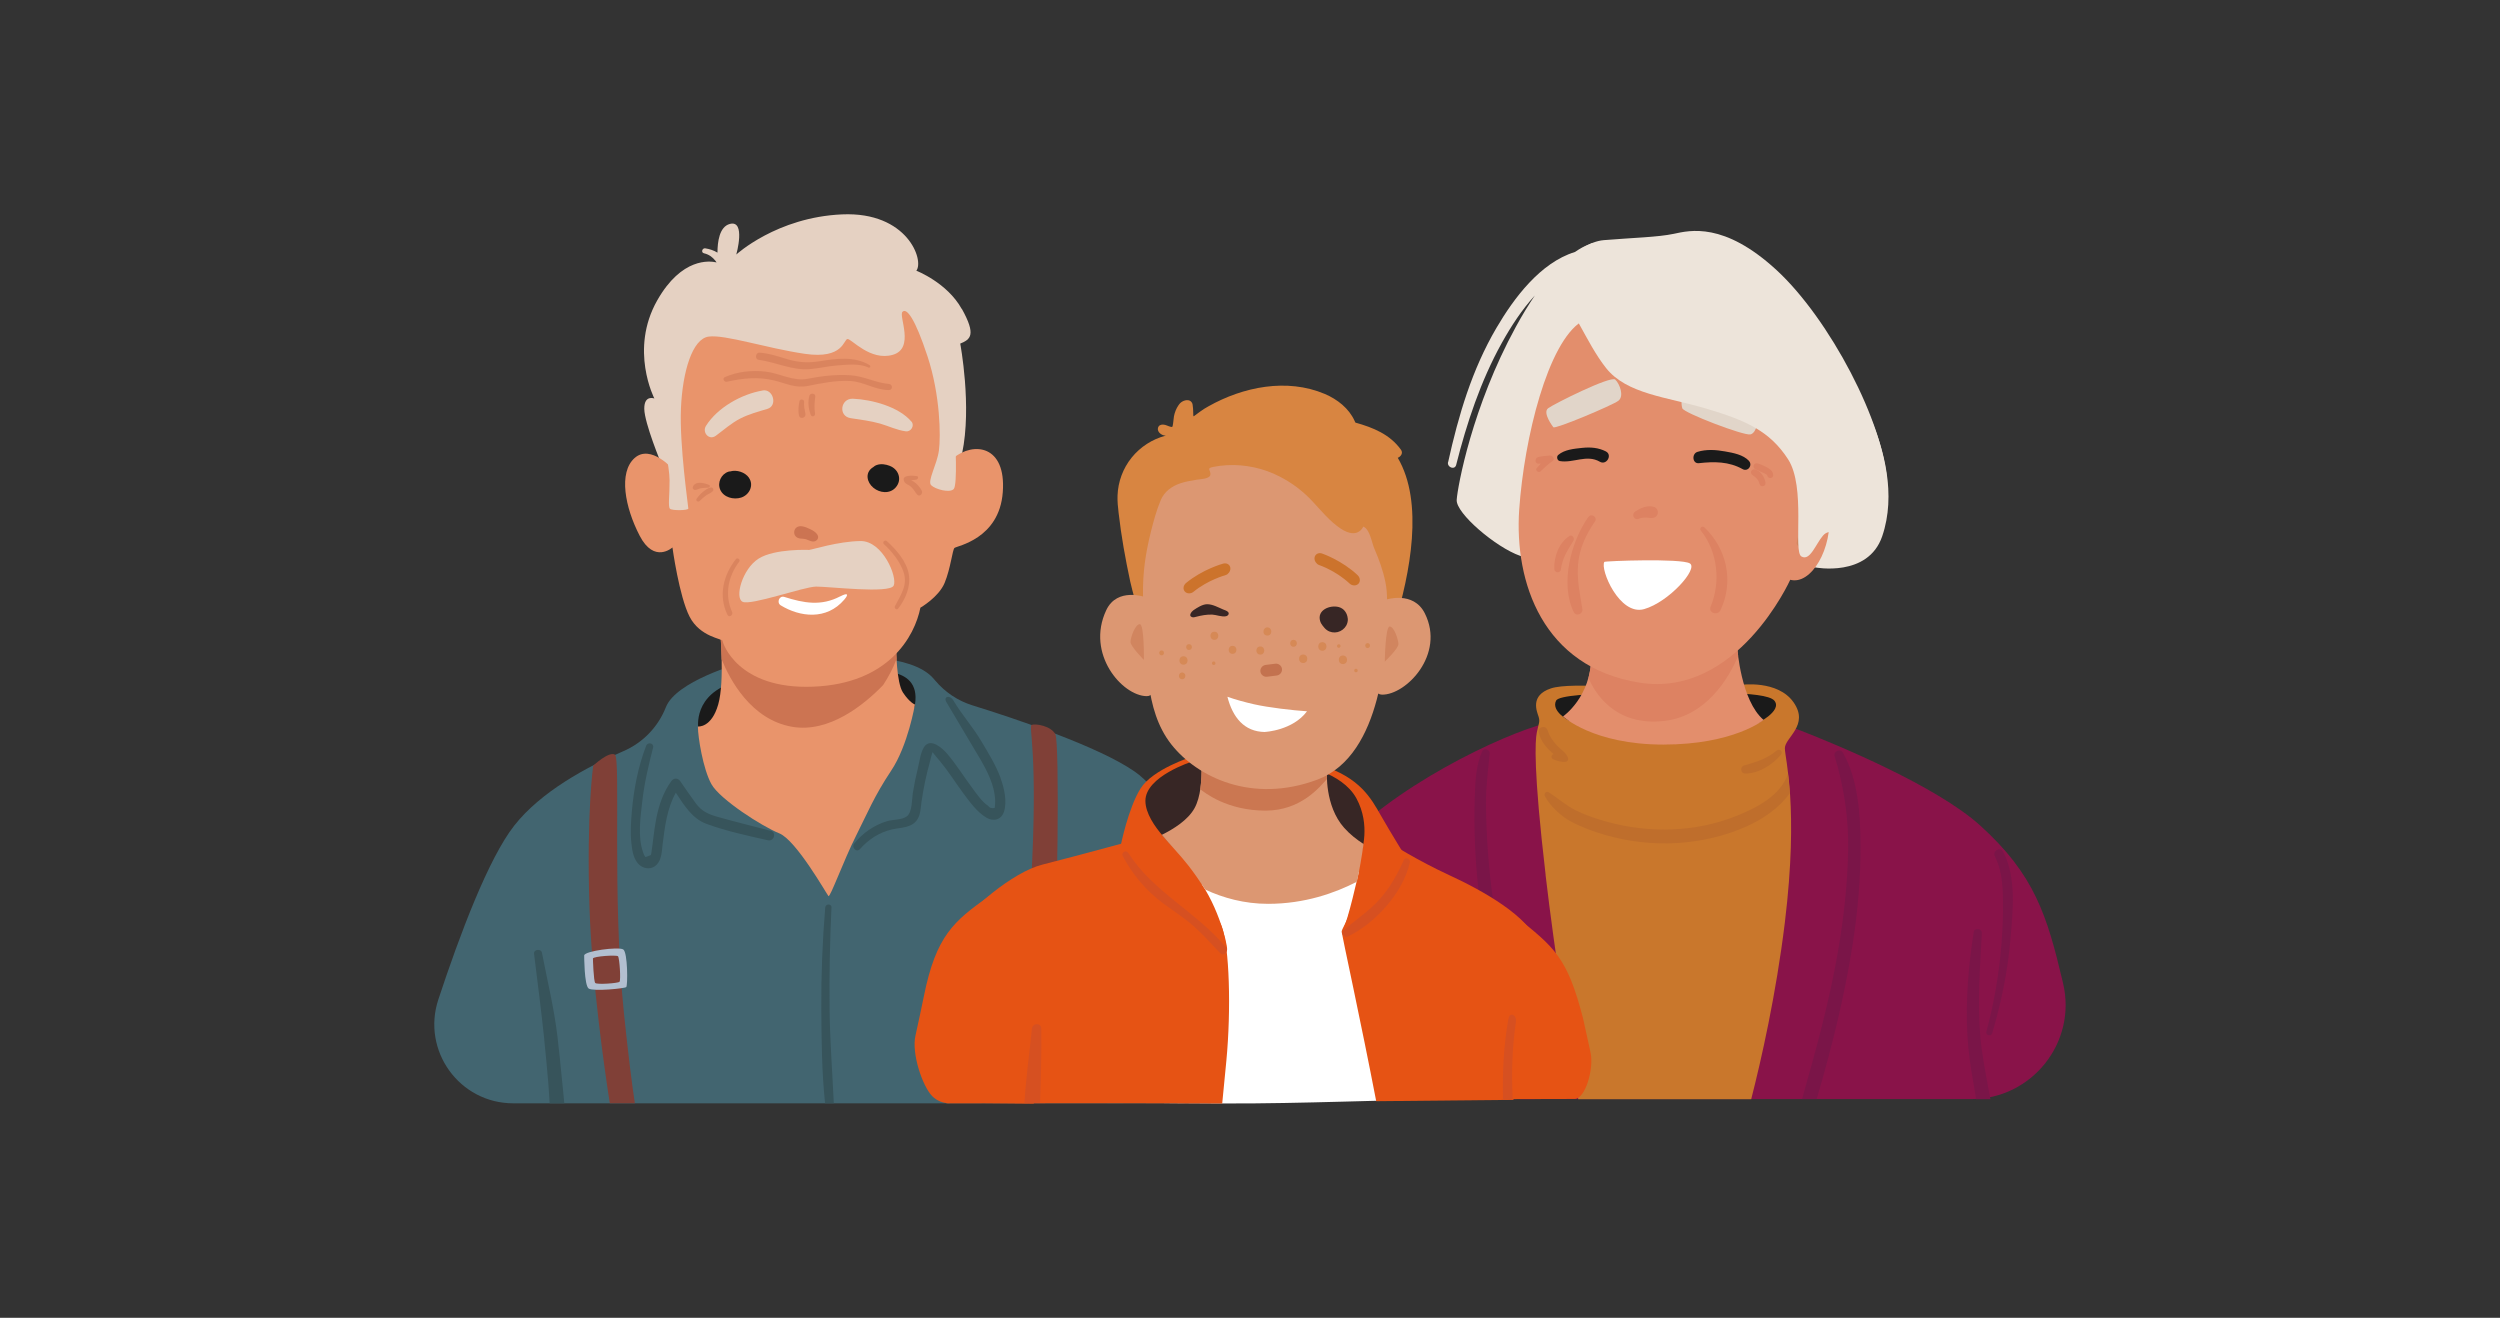 <?xml version="1.0" encoding="UTF-8"?>
<svg id="uuid-73241d8f-293b-4d00-97e0-5e120bca8a8e" data-name="Grosseltern" xmlns="http://www.w3.org/2000/svg" viewBox="0 0 332 175">
  <rect x="0" y="0" width="332" height="175" fill="#333333" stroke="none"/>
  <g>
    <g>
      <g>
        <path d="M165.84,130.98c-2.59-7.18-8.58-23.94-15.16-28.52-4.8-3.34-15.9-7.04-21.57-8.8-1.92-.6-3.62-1.75-4.92-3.29-.08-.1-.16-.19-.25-.29-2.99-3.39-11.77-2.79-11.77-2.79,0,0-12.04.38-13.16.61-1.13.23-9.22,2.61-10.57,5.99,0,.02-.01.03-.02.05-1.04,2.62-3.07,4.72-5.67,5.83-4.86,2.08-10.92,5.37-14.46,9.87-3.42,4.36-7.22,14.43-10.08,23.1-2.24,6.79,2.81,13.78,9.95,13.78h88.35c7.26,0,12.32-7.2,9.86-14.03-.18-.51-.36-1.01-.54-1.5Z" style="fill: #426570; stroke-width: 0px;"/>
        <path d="M72.27,138.04c.2,1.87.37,3.74.53,5.62.08.95.13,1.9.19,2.85h1.95c-.09-1.08-.22-2.17-.32-3.24-.18-1.87-.37-3.75-.59-5.62-.44-3.73-1.35-7.45-2.06-11.13-.11-.58-1.12-.46-1.05.14.47,3.79.96,7.58,1.36,11.38Z" style="fill: #37545b; stroke-width: 0px;"/>
        <path d="M149.15,146.51c.07-.39.12-.77.18-1.13.17-1.05.3-2.11.39-3.17.18-2.18.22-4.37.25-6.56.06-4.65.09-9.29.02-13.93-.01-.71-1.05-.7-1.09,0-.24,4.51-.78,9.02-.89,13.53-.05,2.07-.07,4.15-.22,6.22-.08,1.11-.19,2.21-.36,3.31-.09.56-.26,1.15-.39,1.74h2.11Z" style="fill: #37545b; stroke-width: 0px;"/>
        <path d="M109.57,146.51h1.16c-.19-4.17-.52-8.32-.56-12.5-.05-4.49.04-9,.25-13.49.03-.54-.79-.53-.83,0-.37,4.49-.55,8.98-.52,13.49.03,4.14.06,8.37.5,12.5Z" style="fill: #37545b; stroke-width: 0px;"/>
        <g>
          <path d="M136.92,117.42c-.75,13.32-1.72,24.39-2.16,29.09h4.04c.24-2.58.56-6.48.91-12.14.8-12.77,1-35.7.45-36.84-.55-1.13-2.64-1.46-3.14-1.27-.5.19.9,3.4-.1,21.15Z" style="fill: #804037; stroke-width: 0px;"/>
          <path d="M80.97,146.51h3.34c-.37-2.42-.85-6.16-1.45-11.94-1.6-15.56-.4-33.91-1.21-34.36-.81-.46-2.87,1.47-2.87,1.47,0,0-.9,6.17-.5,18.73.32,9.96,2.01,21.67,2.7,26.1Z" style="fill: #804037; stroke-width: 0px;"/>
          <g>
            <path d="M77.58,126.89s0,3.99.6,4.39c.6.4,4.79,0,4.99-.2s.2-4.59-.4-4.99c-.6-.4-5.19.2-5.19.8Z" style="fill: #b2bfd0; stroke-width: 0px;"/>
            <path d="M78.74,127.29s.08,3.01.31,3.25c.23.24,3.02.04,3.22-.16.2-.2,0-3.19-.2-3.39-.2-.2-3.26,0-3.33.3Z" style="fill: #804037; stroke-width: 0px;"/>
          </g>
          <g>
            <path d="M141.13,125.5s0,3.99-.6,4.39c-.6.4-4.79,0-4.99-.2-.2-.2-.2-4.59.4-4.99.6-.4,5.19.2,5.19.8Z" style="fill: #b2bfd0; stroke-width: 0px;"/>
            <path d="M139.97,125.9s-.08,3.01-.31,3.25c-.23.24-3.02.04-3.22-.16-.2-.2,0-3.19.2-3.39.2-.2,3.26,0,3.33.3Z" style="fill: #804037; stroke-width: 0px;"/>
          </g>
        </g>
        <path d="M102.33,110.33c-2.35-.62-4.7-1.19-7.03-1.85-1.23-.35-2.12-.74-2.89-1.79-.72-.97-1.4-1.98-2.09-2.97-.31-.44-.85-.42-1.16,0-1.08,1.48-1.66,3.21-2.01,4.99-.17.88-.29,1.77-.4,2.66-.07.53-.12,1.07-.21,1.59-.03.15-.03.47-.12.6-.23.09-.47.17-.7.26-.16-.2-.27-.43-.33-.67-.71-2.01-.34-4.62-.1-6.69.27-2.43.83-4.8,1.44-7.17.16-.6-.7-.81-.92-.25-1.07,2.78-1.64,5.73-1.9,8.69-.12,1.41-.22,2.86-.06,4.28.11,1.02.3,2.28,1.18,2.94.67.5,1.58.5,2.17-.11.69-.7.69-1.85.8-2.76.3-2.35.59-4.74,1.75-6.81,1.08,1.65,2.18,3.45,4.07,4.14,2.61.96,5.46,1.57,8.16,2.18.83.19,1.18-1.06.35-1.28Z" style="fill: #37545b; stroke-width: 0px;"/>
        <path d="M132.89,103.34c-.64-1.73-1.62-3.31-2.56-4.89-1.16-1.96-2.58-3.5-3.74-5.46-.44-.74-1.36-.5-.91.25,1.2,2.03,2.4,4.05,3.61,6.08,1.03,1.73,2.16,3.49,2.65,5.46.13.55.22,1.11.22,1.67,0,.28-.02.56-.06.84-.38.1-.68,0-.9-.29-.83-.56-1.54-1.63-2.13-2.42-1.1-1.47-2.06-3.04-3.25-4.44-.63-.75-2.23-2.23-3.09-.95-.49.73-.62,1.96-.83,2.8-.27,1.1-.5,2.22-.68,3.34-.13.82-.05,2.5-.78,3.07-.64.5-1.91.42-2.67.66-1.71.53-3.19,1.56-4.32,2.95-.42.52.29,1.27.75.75,1.13-1.28,2.56-2.22,4.24-2.61,1.22-.28,2.7-.17,3.43-1.4.39-.66.4-1.48.5-2.22.13-.91.29-1.82.48-2.73.19-.9.41-1.8.66-2.69.04-.13.27-1.21.37-1.22-.08.01.86,1.08.97,1.22,1.1,1.32,2.01,2.79,3.03,4.17.86,1.16,1.87,2.58,3.14,3.32.93.54,1.97.26,2.31-.8.44-1.38.03-3.13-.45-4.44Z" style="fill: #37545b; stroke-width: 0px;"/>
      </g>
      <g>
        <path d="M114.98,89.49c0-.23,7.43-1.57,6.53,4.06-.9,5.63-23.65,9.46-23.65,9.46l-5.09-5.97s-.93-4.18,3.86-6.15c4.79-1.98,18.35-1.4,18.35-1.4Z" style="fill: #1a1a1a; stroke-width: 0px;"/>
        <path d="M119.02,86.12s0,4.5.9,5.86c.9,1.35,1.58,1.58,1.58,1.58,0,0-.9,5.41-3.15,8.78-2.25,3.38-3.15,5.63-4.73,8.78-1.58,3.15-3.38,8.11-3.6,7.88s-4.28-7.43-6.53-8.33c-2.25-.9-7.88-4.5-9.01-6.53-1.13-2.03-1.8-6.31-1.8-7.66,0,0,1.8.23,2.7-2.93.9-3.15.23-10.13.23-10.13l18.92,1.13,4.5,1.58Z" style="fill: #e9946b; stroke-width: 0px;"/>
        <path d="M119.02,86.12l-4.5-1.58-17.28-1.03c-.98.14-1.56.24-1.56.24,0,0,0,.25,0,.66.06.76.12,1.9.15,3.14,1.07,2.66,3.88,8.02,9.37,8.97,4.94.85,9.58-2.96,12.08-5.54.72-1.11,1.35-2.28,1.78-3.46-.04-.81-.04-1.4-.04-1.4Z" style="fill: #cc7452; stroke-width: 0px;"/>
        <g>
          <path d="M127.72,41.03c-1.94-3.5-6.03-5.08-6.03-5.08,1.07-1.37-1.18-7.86-9.86-7.48-8.68.38-14.05,5.33-14.05,5.33,0,0,1.3-4.63-.86-4.06-1.39.37-1.64,2.4-1.64,3.81-.49-.3-1.04-.48-1.61-.57-.43-.07-.61.57-.17.66.62.14,1.11.49,1.5.98.06.08.11.16.16.23-.9-.21-4.63-.68-7.88,5.04-3.72,6.56-.38,13.03-.38,13.03,0,0-1.36-.53-1.34,1.37.02,1.9,2.26,7.3,2.26,7.3l27.22,6.72s11.38-1.77,12.72-8.06c1.34-6.29-.24-14.62-.24-14.62,1.35-.56,2.16-1.11.21-4.62Z" style="fill: #e5d1c2; stroke-width: 0px;"/>
          <path d="M89.45,62.39s-3.03-3.49-5.18-1.56c-2.15,1.93-1.28,6.53.67,10.3,1.95,3.78,4.36,1.57,4.36,1.57,0,0,.89,6.5,2.28,9.2s4.38,2.93,4.38,3.2c0,.27,1.98,6.49,12.02,6.09,10.04-.39,13.49-6.68,14.25-10.49,0,0,2.43-1.39,3.22-3.3.79-1.91,1.03-4.35,1.3-4.63.27-.27,5.96-1.16,6.42-7.41.47-6.25-3.88-6.74-6.57-4.53,0,0-.96-12.2-3.18-16.24-2.22-4.04-4.13-5.11-4.13-5.11,0,0-26.3,1.95-27.89,4.96-1.59,3-2.23,17.12-1.95,17.94Z" style="fill: #e9946b; stroke-width: 0px;"/>
          <path d="M99.46,63.44c-.51-.73-1.64-1.1-2.51-.83-.07,0-.14,0-.21.03-.96.31-1.5,1.44-1.1,2.38.44,1.03,1.77,1.38,2.78,1.06,1.1-.35,1.74-1.64,1.03-2.64Z" style="fill: #1a1a1a; stroke-width: 0px;"/>
          <path d="M118.15,61.86c-.53-.2-1.13-.3-1.68-.12-.22.07-.4.19-.55.33-.02.01-.04.02-.06.03-1.01.7-.74,1.96.12,2.67.85.71,2.2.86,2.98-.05.88-1.01.38-2.42-.82-2.86Z" style="fill: #1a1a1a; stroke-width: 0px;"/>
          <path d="M101.28,51.86c-2.79.47-6,2.26-7.53,4.7-.54.87.42,1.97,1.31,1.31,1.08-.79,2.04-1.67,3.25-2.29,1.16-.59,2.36-.91,3.6-1.28,1.39-.41.78-2.69-.63-2.45Z" style="fill: #e5d1c2; stroke-width: 0px;"/>
          <path d="M121.04,55.99c-1.69-1.99-5.25-2.93-7.77-3.04-1.65-.07-1.99,2.32-.31,2.58,1.32.2,2.62.36,3.91.72,1.14.33,2.25.88,3.43,1.03.67.09,1.2-.76.74-1.3Z" style="fill: #e5d1c2; stroke-width: 0px;"/>
          <path d="M107.49,73.03s-4.62-.21-6.77,1.17c-2.15,1.38-3.19,5.2-2.1,5.72,1.09.53,8.12-2,9.75-2.02,1.63-.02,9.78.97,10.31-.13.53-1.09-1.43-5.95-4.41-5.92-2.98.04-6.5,1.17-6.77,1.17Z" style="fill: #e5d1c2; stroke-width: 0px;"/>
          <path d="M108.57,71.03c-.2-.33-.59-.58-.94-.74-.35-.17-.74-.35-1.13-.4-.49-.07-.96.17-1.03.7-.06.53.33.89.83.93.27.02.52.03.78.11.27.08.54.25.82.28.49.07.95-.4.66-.89Z" style="fill: #cc7452; stroke-width: 0px;"/>
          <g style="opacity: .5;">
            <path d="M106.96,54.94c-.1-.52-.23-1.04-.17-1.57.04-.36-.58-.44-.63-.08-.11.64-.2,1.25-.05,1.9.13.56.96.31.85-.25Z" style="fill: #cc7452; stroke-width: 0px;"/>
            <path d="M107.48,52.57c-.23.82-.11,1.73.18,2.51.14.37.64.21.58-.17-.13-.77-.06-1.48.03-2.25.06-.46-.68-.52-.79-.1Z" style="fill: #cc7452; stroke-width: 0px;"/>
            <path d="M122.42,65.18c-.23-.49-.68-.97-1.14-1.26-.08-.05-.17-.1-.27-.14.24,0,.53-.08.68-.09.24-.03.35-.43.06-.47-.43-.06-2.13-.23-1.67.73.16.34.58.42.85.65.37.3.56.73.87,1.08.32.36.8-.11.62-.49Z" style="fill: #cc7452; stroke-width: 0px;"/>
            <path d="M94.17,64.4c-.6-.27-1.87-.59-2.17.28-.06.19.11.4.31.39.29-.02.54-.2.83-.24.31-.04.63-.05.94-.07.18-.01.28-.28.09-.36Z" style="fill: #cc7452; stroke-width: 0px;"/>
            <path d="M94.45,64.74c-.4.01-.8.35-1.1.58-.33.26-.61.57-.84.92-.16.25.2.5.4.3.27-.26.54-.52.85-.74.28-.2.67-.32.9-.57.16-.18.05-.5-.21-.49Z" style="fill: #cc7452; stroke-width: 0px;"/>
            <path d="M118.07,50.99c-1.78-.15-3.35-1.05-5.15-1.16-1.92-.12-3.79.1-5.67.47-1.94.38-3.71-.75-5.64-.96-1.79-.19-3.7,0-5.35.74-.37.16-.1.7.26.62,2.13-.47,4.15-.7,6.3-.17,1.62.4,2.8,1.06,4.49.72,1.84-.37,3.71-.75,5.6-.65,1.79.09,3.38,1.23,5.15,1.2.53-.01.51-.77,0-.81Z" style="fill: #cc7452; stroke-width: 0px;"/>
            <path d="M115.51,48.5c-2.06-1.24-4.46-.88-6.74-.52-1.48.23-2.73.15-4.17-.27-1.24-.37-2.43-.79-3.73-.88-.54-.04-.67.87-.13.95,2.29.32,4.47,1.44,6.82,1.24,1.22-.1,2.41-.4,3.64-.49,1.27-.09,2.94-.3,4.12.28.2.1.37-.18.18-.3Z" style="fill: #cc7452; stroke-width: 0px;"/>
            <path d="M120.7,76.28c-.31-1.74-1.66-3.27-2.92-4.42-.27-.24-.66.15-.4.4,1.07.99,2.1,2.27,2.59,3.65.63,1.78-.35,3.08-1.13,4.59-.13.26.23.59.43.33.97-1.23,1.71-2.96,1.42-4.55Z" style="fill: #cc7452; stroke-width: 0px;"/>
            <path d="M97.73,74.24c-1.68,2.15-2.35,4.86-1.13,7.41.2.42.81.05.63-.37-1.03-2.28-.54-4.75.95-6.7.19-.25-.25-.59-.44-.34Z" style="fill: #cc7452; stroke-width: 0px;"/>
          </g>
          <path d="M88.04,58.34s.86,3.52.88,5.42c.02,1.9-.23,3.53.05,3.8.27.27,2.45.24,2.44-.03,0-.27-1.19-8.4-.98-13.29.21-4.89,1.51-9.25,3.68-9.54,2.17-.3,7.62,1.53,12.78,2.29,5.17.75,5.13-1.96,5.67-1.97.54,0,3.02,2.95,6,2.1,2.97-.85.75-5.17,1.29-5.71.54-.55,1.64.79,3.33,5.93,1.69,5.14,1.76,10.56,1.51,12.47-.25,1.9-1.58,4.09-1.03,4.63.55.54,2.46,1.06,2.99.51.54-.55.19-6.79.19-6.79l-2.1-15.99-8.76-6.41-26.25,6.29-1.7,16.3Z" style="fill: #e5d1c2; stroke-width: 0px;"/>
        </g>
        <path d="M111.59,79.19c-2.53,1.33-4.82.91-7.44.08-.67-.21-1.05.76-.47,1.12,2.52,1.54,6.07,2.03,8.45-.77.66-.78.37-.9-.54-.42Z" style="fill: #fff; stroke-width: 0px;"/>
      </g>
    </g>
    <g>
      <g>
        <g>
          <path d="M261.76,145.96c8.06,0,14.07-7.51,12.22-15.36-.01-.06-.03-.12-.04-.18-2.1-8.88-3.74-14.25-10.98-20.8-5.83-5.26-18.92-10.68-23.81-12.59-1.23-.48-2.53-.76-3.85-.84-6.22-.35-25.37-1.29-30.05-.12-5.61,1.4-20.56,8.41-28.04,17.06-3.27,3.78-5.6,10.77-7.19,17.44-1.87,7.86,4.14,15.39,12.21,15.39h79.53Z" style="fill: #891349; stroke-width: 0px;"/>
          <path d="M245.43,112.97c-.08,4.45-.58,8.9-1.33,13.28-1.14,6.69-2.94,13.2-4.79,19.71h1.95c1.95-6.69,3.66-13.47,4.74-20.34.7-4.46,1.11-8.97,1.08-13.49-.03-4.06-.31-8.57-2.34-12.18-.33-.59-1.3-.2-1.1.46,1.25,4.16,1.87,8.19,1.79,12.55Z" style="fill: #7a1548; stroke-width: 0px;"/>
          <path d="M197.51,125.82c.84,4.48,1.89,8.92,2.88,13.37.5,2.26.99,4.52,1.49,6.78h1.91c-1.47-6.58-3.05-13.13-4.37-19.74-.87-4.36-1.51-8.75-1.83-13.19-.15-2.11-.24-4.23-.25-6.35-.02-2.26.29-4.41.49-6.65.05-.52-.79-.75-1-.27-.83,1.86-.91,4.02-.98,6.03-.08,2.26-.05,4.53.05,6.79.2,4.45.78,8.87,1.6,13.24Z" style="fill: #7a1548; stroke-width: 0px;"/>
          <path d="M180.06,145.96h1.93c1.13-8.26,2.6-16.81-.8-24.58-.24-.55-1.16-.16-.97.41,2.56,8.04.87,16.08-.16,24.17Z" style="fill: #7a1548; stroke-width: 0px;"/>
          <path d="M262.07,143.8c.12.72.25,1.44.36,2.17h1.9c-.1-.54-.21-1.07-.3-1.57-.41-2.27-.85-4.52-1.05-6.82-.39-4.55-.03-9.11.21-13.66.03-.61-.98-.76-1.08-.15-.7,4.48-1.09,9.04-.85,13.58.11,2.17.43,4.31.8,6.45Z" style="fill: #7a1548; stroke-width: 0px;"/>
          <path d="M266,113.09c-.38-.71-1.44-.08-1.08.63.86,1.71,1.03,3.58,1.07,5.46.04,1.99-.02,3.98-.18,5.97-.31,3.96-.96,8-2.02,11.84-.14.5.64.72.78.22,1.2-4.11,2.06-8.22,2.42-12.5.31-3.7.83-8.22-.99-11.62Z" style="fill: #7a1548; stroke-width: 0px;"/>
          <path d="M180.59,135.26c-2.35-6.91-2.86-14.57-1.75-21.76.13-.85-1.17-1.22-1.3-.36-1.19,7.63-.35,15.09,2.19,22.36.19.54,1.05.31.87-.24Z" style="fill: #7a1548; stroke-width: 0px;"/>
        </g>
        <g>
          <path d="M205.25,116.18c1.21,10.41,3.33,23.66,4.34,29.79h22.97c1.33-5.2,3.3-13.89,4.47-23.48,1.87-15.42,0-21.73,0-23.13s3.27-3.04,1.17-6.07c-2.1-3.04-7.01-2.34-7.01-2.34l-12.15.7s-10.28-1.17-13.08-.23c-2.8.93-1.87,3.04-1.64,3.74.23.7,0,.93-.23,2.1-.23,1.17-.47,4.91,1.17,18.93Z" style="fill: #c9772c; stroke-width: 0px;"/>
          <path d="M237.46,102.74s-.02.04-.03.06c-1,2.88-4.14,4.47-6.8,5.54-2.73,1.1-5.66,1.69-8.59,1.8-2.89.11-5.81-.23-8.6-1-1.4-.39-2.8-.85-4.11-1.49-1.36-.66-2.41-1.65-3.67-2.44-.33-.21-.67.19-.51.51.66,1.28,2.18,2.69,3.4,3.34,1.43.77,2.98,1.35,4.53,1.8,3.14.91,6.45,1.3,9.71,1.09,3.19-.2,6.32-.93,9.24-2.24,2.02-.91,4.27-2.4,5.65-4.37-.07-1-.15-1.86-.24-2.59Z" style="fill: #bf6e2c; stroke-width: 0px;"/>
        </g>
        <path d="M235.95,99.67c-1.32,1.11-2.73,1.53-4.33,1.98-.59.17-.48,1.08.15,1.08,1.82-.01,3.61-1.16,4.74-2.51.32-.39-.17-.88-.55-.55Z" style="fill: #bf6e2c; stroke-width: 0px;"/>
        <path d="M208.18,100.52c-.23-.58-1.01-1.07-1.42-1.52-.57-.62-.99-1.23-1.25-2.03-.25-.74-1.34-.44-1.17.32.24,1.08,1.04,2.09,1.99,2.85-.28.07-.43.47-.11.66.4.24,2.42.86,1.97-.28Z" style="fill: #bf6e2c; stroke-width: 0px;"/>
      </g>
      <g>
        <g>
          <path d="M208.34,95.69s-2.39-1.24-1.69-2.65c.7-1.4,17.76-.93,17.76-.93,0,0,10.05-.47,11.22.93,1.17,1.4-2.54,3.17-2.54,3.17l-24.74-.52Z" style="fill: #1a1a1a; stroke-width: 0px;"/>
          <path d="M230.71,86.03s.47,7.01,3.5,9.58c0,0-3.97,3.27-13.32,3.27s-13.32-3.74-13.32-3.74c0,0,3.74-2.57,3.74-7.94s19.39-1.17,19.39-1.17Z" style="fill: #e38e6c; stroke-width: 0px;"/>
          <path d="M230.83,87.14c-.09-.68-.12-1.1-.12-1.1,0,0-4.62-1-9.34-1.4l-6.78.08c-1.95.34-3.27,1.09-3.27,2.49,0,1.04-.14,1.97-.37,2.81.71,1.7,3.32,6.49,10.06,5.72,5.5-.63,8.46-5.48,9.81-8.59Z" style="fill: #dd8262; stroke-width: 0px;"/>
        </g>
        <path d="M192.31,61.38c1.38-6.25,3.16-12.28,6.42-17.84,2.3-3.92,5.81-8.66,10.43-10.08,1.38-.96,2.2-1.08,2.25-1.18.12-.23,34.92,18.45,36.86,22.89,1.94,4.45,3.57,10.52,1.69,16.04s-8.92,4.14-8.92,4.14c0,0-35.98-.42-39.18-1.54-3.2-1.12-8.54-5.65-8.41-7.43.12-1.78,2.05-12.36,7.85-22.97.88-1.62,1.73-2.99,2.53-4.17-1.73,1.89-3.16,4.09-4.4,6.32-2.78,5-4.66,10.65-6.05,16.18-.18.72-1.24.33-1.08-.38Z" style="fill: #ede4da; stroke-width: 0px;"/>
        <g>
          <path d="M237.74,77s-7.06,15.69-19.98,13.66c-12.92-2.04-16.67-13.37-16.01-22.98.67-9.61,3.81-22.17,8.27-24.98,4.46-2.81,24.99,4.01,27.48,9.01,2.49,5,1.66,12.89,1.66,12.89,0,0,3.23-1.48,3.74,3.38s-2.38,9.77-5.17,9.01Z" style="fill: #e38e6c; stroke-width: 0px;"/>
          <path d="M217.16,67.92c.71-.45,1.64-.88,2.5-.6.36.12.57.51.49.87-.09.4-.4.59-.79.61-.3.01-.6-.08-.9-.07-.27,0-.56.04-.81.16-.65.29-1.06-.6-.48-.97Z" style="fill: #dd8262; stroke-width: 0px;"/>
          <path d="M210.94,68.66c.39-.56,1.26.03.87.59-1.22,1.79-2.08,3.6-2.25,5.78-.16,2.06.27,3.86.58,5.86.1.67-.83,1.03-1.15.39-1.85-3.8-.35-9.35,1.94-12.63Z" style="fill: #dd8262; stroke-width: 0px;"/>
          <path d="M208.4,71.18c.39-.25.75.3.55.63-.78,1.28-1.46,2.27-1.66,3.8-.08.57-.86.5-.88-.06-.06-1.61.61-3.47,2-4.36Z" style="fill: #dd8262; stroke-width: 0px;"/>
          <path d="M226.35,70.04c2.98,2.85,3.93,7.17,2.14,10.98-.37.8-1.67.38-1.32-.46,1.37-3.26.95-7.29-1.3-10.1-.26-.32.19-.7.48-.42Z" style="fill: #dd8262; stroke-width: 0px;"/>
          <path d="M204.26,60.7c.5-.13,1.04-.16,1.55-.21.37-.04.75.47.36.74-.57.41-1.09.88-1.59,1.37-.27.26-.75-.15-.5-.44.18-.21.37-.41.55-.61-.11.01-.22.02-.32.03-.52.02-.51-.75-.06-.87Z" style="fill: #dd8262; stroke-width: 0px;"/>
          <path d="M233.41,61.54c.5.15.97.37,1.42.63.38.22.64.51.65.96,0,.44-.7.48-.77.05-.03-.21-.53-.37-.7-.45-.29-.13-.59-.27-.88-.4-.48-.22-.25-.95.28-.79Z" style="fill: #dd8262; stroke-width: 0px;"/>
          <path d="M233.07,62.33c.76.21,1.27,1.03,1.39,1.77.08.52-.68.67-.8.16-.13-.57-.51-.88-.96-1.2-.38-.28-.08-.85.37-.73Z" style="fill: #dd8262; stroke-width: 0px;"/>
          <path d="M206.28,56.73s-1.5-1.92-.68-2.52,8.31-4.34,8.9-3.8c.59.54,1.23,2.21.41,2.82s-8.34,3.78-8.63,3.51Z" style="fill: #e1d5c9; stroke-width: 0px;"/>
          <path d="M233.53,55.52s-.2,1.97-1.07,2.17c-.87.2-8.87-2.86-9.05-3.47-.42-1.47.56-2.79,1.13-2.73.56.06,9.05,3.47,8.99,4.03Z" style="fill: #e1d5c9; stroke-width: 0px;"/>
          <path d="M238.62,71.99c.23-.88.26-1.74.34-2.63.05-.52.85-.6.94-.06.16,1-.06,2.06-.39,3.01-.2.58-1.04.27-.89-.31Z" style="fill: #d2865f; stroke-width: 0px;"/>
        </g>
        <path d="M244.47,71.28s-1.4-1.29-2.37-.16c-.97,1.12-1.73,3.45-2.87,2.78-1.14-.67.64-9.18-1.78-12.92-2.42-3.74-5.59-5.15-10.84-6.71-5.25-1.56-10.58-1.93-13.32-5.39-2.74-3.46-4.46-8.64-6.21-9.06-1.76-.42-1.63-2.2-1.63-2.2,0,0,3.65-5.4,7.54-5.73,3.89-.32,7.17-.39,9.29-.84,2.11-.45,6.66-1.62,13.65,4.82,6.99,6.44,14.36,20.35,14.69,28.41.33,8.06-6.14,7.01-6.14,7.01Z" style="fill: #ede4da; stroke-width: 0px;"/>
        <path d="M213.27,59.95c-1.01-.51-2.06-.59-3.18-.47-1.07.12-2.32.22-3.16.94-.26.23-.14.74.21.81,1.79.31,3.58-.93,5.32.09.89.52,1.71-.91.8-1.37Z" style="fill: #1a1a1a; stroke-width: 0px;"/>
        <path d="M232.27,61.21c-.77-.83-2.1-1.07-3.18-1.26-1.2-.22-2.49-.31-3.67.06-.78.24-.69,1.6.2,1.5,2.03-.23,3.97-.23,5.8.79.7.39,1.37-.51.84-1.09Z" style="fill: #1a1a1a; stroke-width: 0px;"/>
        <path d="M213.05,74.62c.08-.12,10.19-.5,11.36.2,1.17.7-2.8,5.14-6.07,6.07-3.27.93-5.89-5.31-5.28-6.28Z" style="fill: #fff; stroke-width: 0px;"/>
      </g>
    </g>
  </g>
  <g>
    <path d="M193.89,146.01c5.03-.05,10.22-.06,15.24-.07,1.37,0,2.6-4,2.08-6.24l-.98-4.46c-2.11-8.18-3.8-9.42-9.03-13.61-6.26-5.01-15.43-5.18-15.41-5.09.02.05,4.54,16.18,8.19,29.18.06.22-.21.1-.1.3Z" style="fill: #e65314; stroke-width: 0px;"/>
    <g>
      <path d="M162.87,146.54c10.21.03,20.43-.47,30.64-.58-1.87-14.15-4.1-25.28-4.1-25.28l-9.86-7.35-29.11,2.75-1.85,30.33c4.76.08,9.52.11,14.28.13Z" style="fill: #fff; stroke-width: 0px;"/>
      <path d="M137.45,146.51c8.83,0,16.53,0,24.86.03.23-2.4.43-4.35.55-5.66.65-6.84.41-15.13-.61-17.83-1.02-2.7-9.16-12.14-9.16-12.14,0,0-10.75,2.93-14.66,3.91s-9.88,5.99-11.62,9.02c-.56.98-.91,11.12-1.13,22.67,11.03,0,7.87,0,11.77,0Z" style="fill: #e65314; stroke-width: 0px;"/>
      <g>
        <path d="M200.99,146.05c.25-8.58,4.16-17.34,3.24-20.69-.98-3.58-7.49-7.17-11.73-9.12-4.23-1.95-7.82-4.23-7.82-4.23l-3.58,3.26s-1.92,5.94-2.1,6.56c-.18.61-.83,1.59-.83,1.91,0,.24,2.64,12.34,4.59,22.5,6.08-.06,12.16-.13,18.23-.18Z" style="fill: #e65314; stroke-width: 0px;"/>
        <path d="M200.89,146c-.17-3.46-.08-6.89.42-10.26.15-.99-.82-1.44-1-.43-.62,3.51-.8,7.09-.71,10.7.43,0,.87,0,1.3-.01Z" style="fill: #d65021; stroke-width: 0px;"/>
      </g>
    </g>
    <g>
      <path d="M126.12,146.5c4.75-.03,3.92-.01,11.17.05l.16-7.86-.03-.85c-.26-3.11-1.97-21.77-6.15-18.78-4.56,3.26-6.96,5.14-8.59,13.29-.13.66-.93,4.43-1.1,5.15-.56,2.35.91,6.74,2.22,8.07.61.62,1.45.95,2.32.94Z" style="fill: #e65314; stroke-width: 0px;"/>
      <path d="M137.16,146.48c.3.01.66-.02.96-.01.12-3.16.2-6.7.17-9.86,0-.82-1.17-.79-1.25,0-.32,3.13-.82,6.75-1,9.89.3.02.83-.04,1.13-.02Z" style="fill: #d65021; stroke-width: 0px;"/>
    </g>
    <g>
      <path d="M158.3,100.49s-5.21,1.63-6.84,4.23c-1.63,2.61-2.61,7.49-2.61,7.49,0,0,.33,2.93,5.54,6.84,5.21,3.91,8.14,6.84,8.47,7.17.46.46-.65-4.89-3.26-8.8l8.63-5.05,12.22,3.42s-1.47,6.68-2.12,7.66c0,0,6.51-2.93,8.47-9.45,0,0-2.12-3.42-3.42-5.7-1.3-2.28-2.77-5.05-7.98-6.68-5.21-1.63-17.1-1.14-17.1-1.14Z" style="fill: #e65314; stroke-width: 0px;"/>
      <path d="M158.3,101.14s-6.19,1.95-6.19,5.21,4.89,7.17,4.89,7.17l23.78-.33s1.3-3.58-.65-7.17c-1.95-3.58-7.63-4.44-7.63-4.44l-14.19-.44Z" style="fill: #372625; stroke-width: 0px;"/>
      <path d="M181.08,112.08c-.88-.56-1.79-1.26-2.58-2.15-2.61-2.93-2.28-7.49-2.28-7.49l-16.94-4.23s.98,6.19-.65,9.12c-.87,1.57-2.77,2.76-4.35,3.54,1.17,1.37,2.43,2.66,3.54,4.08.8,1.03,1.53,2.1,2.24,3.19,2.37,1.1,5.18,1.89,8.34,1.89,4.88,0,8.92-1.45,11.8-2.94.36-1.66.64-3.33.88-5.01Z" style="fill: #dc9772; stroke-width: 0px;"/>
      <path d="M176.22,103.47c-.03-.63,0-1.03,0-1.03l-9.15-2.29-7.6-.27c.11,1.32.18,3.22-.08,4.93.56.42,3.52,2.84,8.68,2.84,4.74,0,7.23-3.2,8.14-4.18Z" style="fill: #cb7751; stroke-width: 0px;"/>
      <g>
        <path d="M185.61,60.8c.42-.15.75-.63.45-1.06-1.47-2.06-3.71-2.96-6.06-3.62-.04-.07-.08-.15-.11-.23-.75-1.66-2.29-2.87-3.97-3.58-5.02-2.12-10.82-.95-15.44,1.65-.38.21-.74.43-1.09.69-.12.09-.87.64-.87.64-.04-.04-.05-.1-.05-.15-.03-.38,0-.75-.06-1.13-.02-.18-.02-.36-.12-.53-.31-.55-1.09-.35-1.49-.01-.12.1-.21.22-.3.35-.3.44-.5.94-.6,1.47-.07.42-.08.86-.17,1.27,0,.04-.02.08-.05.11-.04.04-.11.03-.16.02-.39-.07-.67-.3-1.08-.31-.34,0-.61.14-.67.5-.09.5.51.98,1.05.97-1.77.45-3.38,1.49-4.53,2.91-1.15,1.42-1.82,3.22-1.88,5.05-.03.77.05,1.53.14,2.29.35,3.08.9,6.13,1.55,9.15.32,1.46.85,2.98,1.02,4.47.15,1.32.82.97,1.93.97,2.28,0,4.56-.01,6.84-.02,5.66-.01,11.31-.03,16.97-.04,2.13,0,4.26-.01,6.39-.02.41,0,.82.03,1.23.04.19.22.44.29.72.28,2.06-6.79,3.92-16.19.42-22.14Z" style="fill: #d88541; stroke-width: 0px;"/>
        <path d="M182.13,71.68c-.23-.74-.53-1.52-1.08-1.75-.27.53-.72.88-1.34.88-.6,0-1.16-.28-1.65-.6-1.48-.98-2.59-2.38-3.79-3.66-1.25-1.34-2.68-2.41-4.3-3.25-2.16-1.12-4.63-1.66-7.06-1.52-.61.03-1.21.11-1.81.23-.95.2-.3.39-.36,1.02-.06.59-1.4.6-1.85.68-.72.12-1.44.24-2.13.47-1.14.38-2.13,1.1-2.61,2.23-.56,1.33-.95,2.76-1.3,4.16-.72,2.9-1.1,5.43-1.06,8.42.05,3.76.23,7.99.74,11.72.4,2.91,1.15,5.78,3.04,8.17,3.42,4.32,10.71,7.9,19.39,4.65,8.77-3.28,9.15-17.88,9.2-21.43.02-1.62.15-3.15-.17-4.75-.31-1.55-.85-3.05-1.48-4.5-.13-.29-.24-.73-.38-1.17Z" style="fill: #dc9772; stroke-width: 0px;"/>
        <path d="M152.12,79.31s-3.75-1.38-5.21,1.72c-2.74,5.82,2.13,11.38,5.37,11.42,3.17.04-.16-13.14-.16-13.14Z" style="fill: #dc9772; stroke-width: 0px;"/>
        <path d="M174.88,74.84c-.25-.22-.37-.55-.3-.85.1-.42.55-.64,1-.48.11.04,2.64.92,4.71,2.87.35.33.4.85.1,1.15-.3.3-.83.29-1.18-.05-1.76-1.65-3.97-2.43-4-2.43-.13-.04-.24-.11-.33-.2Z" style="fill: #cc732c; stroke-width: 0px;"/>
        <path d="M163.03,76.22c.26-.2.41-.52.36-.83-.07-.43-.5-.67-.96-.54-.11.03-2.7.75-4.91,2.56-.38.31-.46.82-.18,1.14.28.32.81.34,1.18.02,1.88-1.53,4.14-2.17,4.17-2.17.13-.04.25-.1.35-.17Z" style="fill: #cc732c; stroke-width: 0px;"/>
        <path d="M167.97,97.21c-2.75-.04-4.27-1.95-4.97-4.68,1.13.4,2.32.72,3.55,1,1.89.43,5.07.8,7.02.93-1.9,2.55-5.54,2.74-5.59,2.74Z" style="fill: #fff; stroke-width: 0px;"/>
        <path d="M151.36,82.89c-.6,0-1.23,1.76-1.23,2.36,0,.59,1.78,2.39,1.78,2.39,0,0,.06-4.74-.54-4.75Z" style="fill: #d1855f; stroke-width: 0px;"/>
        <path d="M184.04,79.64s3.66-1.23,5.18,1.82c2.72,5.44-2.47,10.83-5.69,10.79-3.15-.04.51-12.61.51-12.61Z" style="fill: #dc9772; stroke-width: 0px;"/>
        <path d="M184.55,83.2c.59,0,1.16,1.76,1.16,2.35,0,.58-1.81,2.31-1.81,2.31,0,0,.06-4.67.65-4.66Z" style="fill: #d1855f; stroke-width: 0px;"/>
        <path d="M162.46,80.95c-.66-.28-1.43-.72-2.17-.71-.61.01-1.3.46-1.79.79-.25.17-.74.77-.18.93.17.05.35,0,.52-.05.7-.18,1.42-.32,2.15-.29.57.03,1.25.33,1.81.22.18-.03.39-.18.37-.39-.02-.26-.4-.38-.6-.46-.03-.01-.07-.03-.1-.04Z" style="fill: #372625; stroke-width: 0px;"/>
        <path d="M178.98,82.15c-.05-.69-.48-1.34-1.18-1.53-1.17-.32-2.94.39-2.48,1.87.07.23.2.44.35.63.16.21.34.42.56.57.4.28.93.37,1.41.25.48-.12.9-.44,1.14-.86.16-.29.23-.61.21-.93Z" style="fill: #372625; stroke-width: 0px;"/>
        <path d="M170.25,88.83c-.05-.42-.46-.75-.89-.69-.43.05-.85.11-1.28.16-.43.06-.75.45-.7.88.05.42.46.75.89.69.43-.05.85-.11,1.28-.16.43-.06.75-.45.7-.88Z" style="fill: #c3724f; stroke-width: 0px;"/>
        <g style="opacity: .4;">
          <path d="M167.37,85.85c-.7,0-.7,1.08,0,1.08s.7-1.08,0-1.08Z" style="fill: #cc732c; stroke-width: 0px;"/>
          <path d="M168.32,83.31c-.35,0-.59.34-.52.68,0,.01,0,.03,0,.04.11.5.9.5,1.01,0,0-.01,0-.03,0-.04.08-.34-.16-.68-.52-.68Z" style="fill: #cc732c; stroke-width: 0px;"/>
          <path d="M173.06,86.92c-.73,0-.73,1.13,0,1.13s.73-1.13,0-1.13Z" style="fill: #cc732c; stroke-width: 0px;"/>
          <path d="M175.61,85.28c-.73,0-.73,1.14,0,1.14s.73-1.14,0-1.14Z" style="fill: #cc732c; stroke-width: 0px;"/>
          <path d="M178.34,87.05c-.73,0-.73,1.14,0,1.14s.73-1.14,0-1.14Z" style="fill: #cc732c; stroke-width: 0px;"/>
          <path d="M161.18,87.84c-.3,0-.31.47,0,.47s.31-.47,0-.47Z" style="fill: #cc732c; stroke-width: 0px;"/>
          <path d="M177.79,85.56c-.3,0-.31.47,0,.47s.31-.47,0-.47Z" style="fill: #cc732c; stroke-width: 0px;"/>
          <path d="M180.07,88.81c-.3,0-.31.47,0,.47s.31-.47,0-.47Z" style="fill: #cc732c; stroke-width: 0px;"/>
          <path d="M161.27,83.89c-.7,0-.7,1.08,0,1.08s.7-1.08,0-1.08Z" style="fill: #cc732c; stroke-width: 0px;"/>
          <path d="M163.68,85.77c-.68,0-.69,1.06,0,1.06s.69-1.06,0-1.06Z" style="fill: #cc732c; stroke-width: 0px;"/>
          <path d="M157.17,87.15c-.72,0-.72,1.12,0,1.12s.72-1.12,0-1.12Z" style="fill: #cc732c; stroke-width: 0px;"/>
          <path d="M154.26,86.38c-.42,0-.42.65,0,.65s.42-.65,0-.65Z" style="fill: #cc732c; stroke-width: 0px;"/>
          <path d="M181.62,85.41c-.42,0-.42.65,0,.65s.42-.65,0-.65Z" style="fill: #cc732c; stroke-width: 0px;"/>
          <path d="M156.99,89.31c-.57,0-.57.89,0,.89s.57-.89,0-.89Z" style="fill: #cc732c; stroke-width: 0px;"/>
          <path d="M157.9,85.54c-.5,0-.51.78,0,.78s.51-.78,0-.78Z" style="fill: #cc732c; stroke-width: 0px;"/>
          <path d="M171.78,84.97c-.59,0-.59.92,0,.92s.59-.92,0-.92Z" style="fill: #cc732c; stroke-width: 0px;"/>
        </g>
      </g>
      <path d="M162.8,125.8c-3.91-4.71-9.65-7.32-12.97-12.54-.29-.46-.99-.05-.73.43,1.34,2.5,3.09,4.59,5.38,6.29,1.33.98,2.71,1.86,3.96,2.95,1.29,1.13,2.42,2.41,3.6,3.65.49.51,1.2-.24.77-.77Z" style="fill: #d65021; stroke-width: 0px;"/>
      <path d="M186.44,114.19c-.85,1.9-1.84,3.68-3.23,5.24-1.43,1.61-3.2,2.72-4.8,4.13-.45.4.12,1.04.62.8,3.66-1.8,7.29-5.81,8.2-9.83.1-.45-.58-.8-.79-.33Z" style="fill: #d65021; stroke-width: 0px;"/>
    </g>
  </g>
</svg>